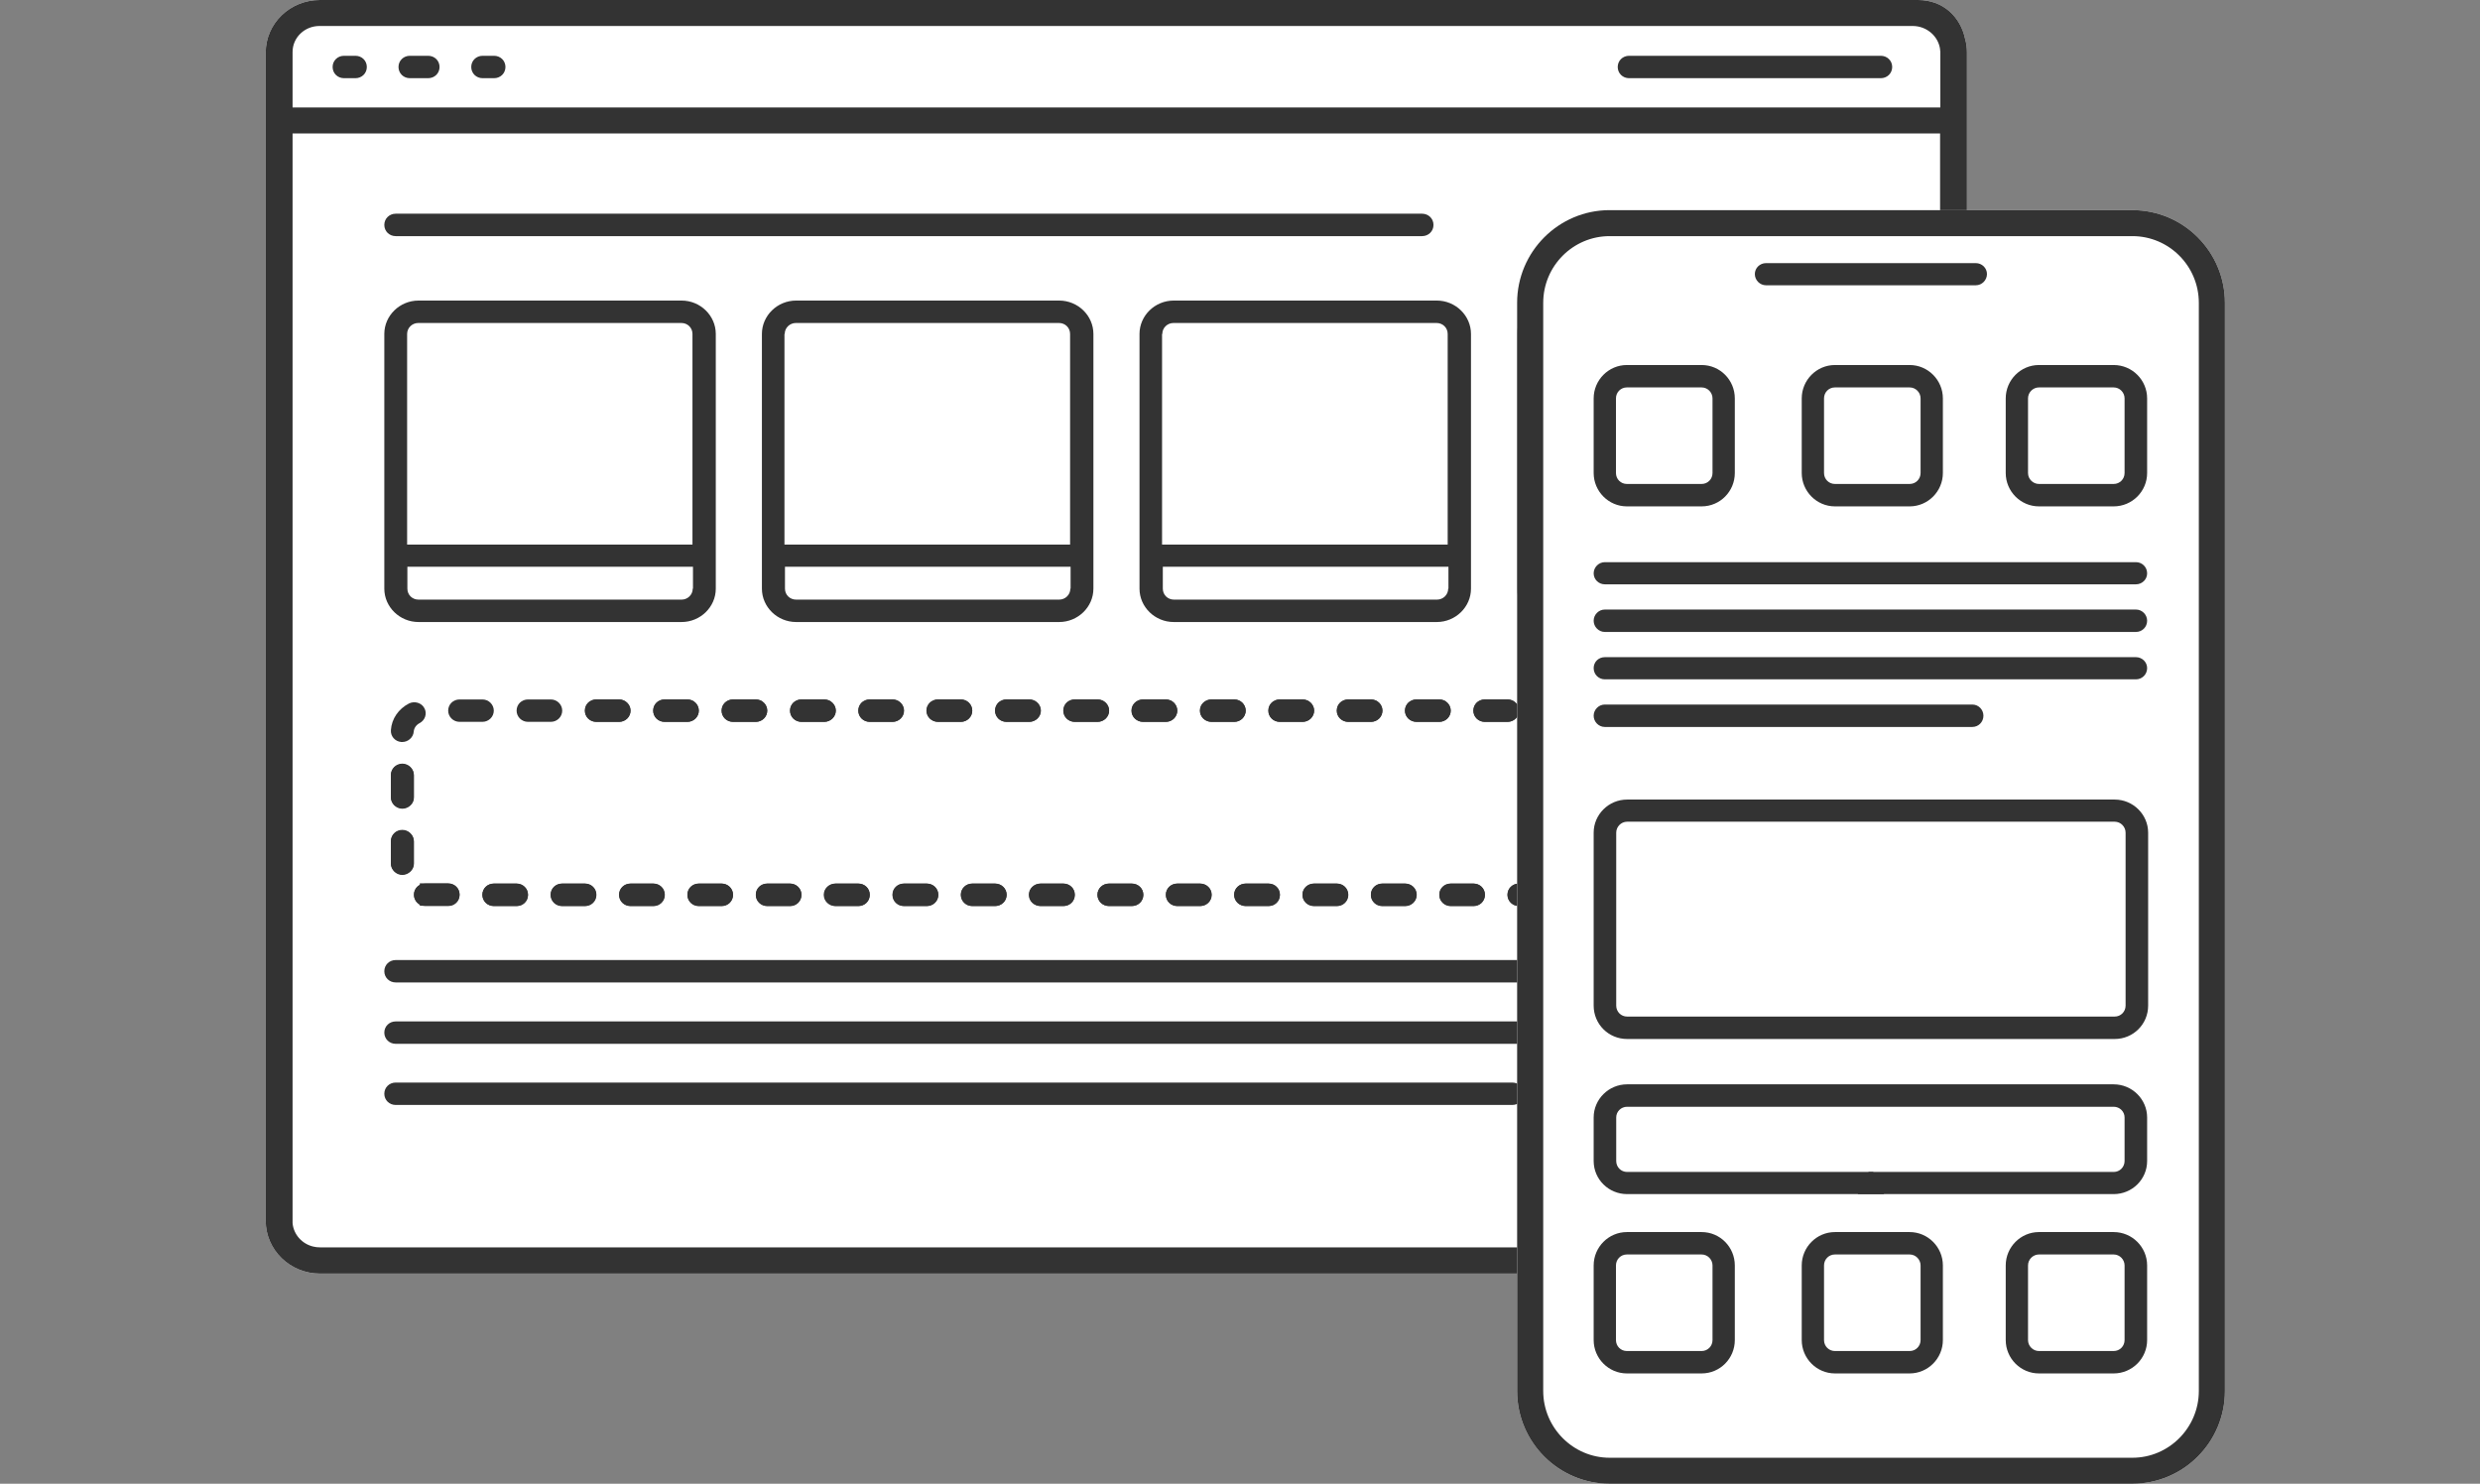 <svg width="117" height="70" viewBox="0 0 117 70" fill="none" xmlns="http://www.w3.org/2000/svg">
<rect x="0" y="0" width="117" height="70" fill="#808080" stroke="none"/>
<path d="M92.795 2.476V57.598C92.795 58.968 91.659 60.074 90.237 60.086H15.094C13.683 60.086 12.536 58.968 12.536 57.598V2.476C12.536 1.106 13.683 0 15.094 0H90.488C91.671 0 92.496 0.793 92.712 1.851C92.771 2.055 92.795 2.259 92.795 2.476Z" fill="white"/>
<path d="M29.214 32.999H28.138C27.839 32.999 27.6 33.227 27.6 33.528C27.6 33.828 27.839 34.056 28.138 34.056H29.214C29.513 34.056 29.752 33.816 29.752 33.528C29.752 33.239 29.501 32.999 29.214 32.999ZM32.43 32.999H31.354C31.055 32.999 30.816 33.227 30.816 33.528C30.816 33.828 31.055 34.056 31.354 34.056H32.43C32.729 34.056 32.968 33.816 32.968 33.528C32.968 33.239 32.729 32.999 32.43 32.999ZM35.658 32.999H34.582C34.283 32.999 34.044 33.227 34.044 33.528C34.044 33.828 34.283 34.056 34.582 34.056H35.658C35.957 34.056 36.196 33.816 36.196 33.528C36.196 33.239 35.957 32.999 35.658 32.999ZM38.886 32.999H37.81C37.511 32.999 37.272 33.227 37.272 33.528C37.272 33.828 37.511 34.056 37.81 34.056H38.886C39.185 34.056 39.436 33.816 39.436 33.528C39.436 33.239 39.185 32.999 38.886 32.999ZM42.114 32.999H41.038C40.74 32.999 40.5 33.227 40.5 33.528C40.5 33.828 40.74 34.056 41.038 34.056H42.114C42.413 34.056 42.653 33.816 42.653 33.528C42.653 33.239 42.413 32.999 42.114 32.999ZM45.331 32.999H44.255C43.956 32.999 43.705 33.227 43.705 33.528C43.705 33.828 43.956 34.056 44.255 34.056H45.331C45.63 34.056 45.869 33.816 45.869 33.528C45.869 33.239 45.63 32.999 45.331 32.999ZM48.559 32.999H47.483C47.184 32.999 46.945 33.227 46.945 33.528C46.945 33.828 47.184 34.056 47.483 34.056H48.559C48.858 34.056 49.109 33.816 49.109 33.528C49.109 33.239 48.858 32.999 48.559 32.999ZM51.787 32.999H50.711C50.412 32.999 50.173 33.227 50.173 33.528C50.173 33.828 50.412 34.056 50.711 34.056H51.787C52.086 34.056 52.325 33.816 52.325 33.528C52.325 33.239 52.086 32.999 51.787 32.999ZM55.003 32.999H53.927C53.628 32.999 53.377 33.227 53.377 33.528C53.377 33.828 53.628 34.056 53.927 34.056H55.003C55.302 34.056 55.541 33.816 55.541 33.528C55.541 33.239 55.302 32.999 55.003 32.999ZM58.231 32.999H57.155C56.856 32.999 56.617 33.227 56.617 33.528C56.617 33.828 56.856 34.056 57.155 34.056H58.231C58.53 34.056 58.769 33.816 58.769 33.528C58.769 33.239 58.53 32.999 58.231 32.999ZM61.459 32.999H60.383C60.084 32.999 59.845 33.227 59.845 33.528C59.845 33.828 60.084 34.056 60.383 34.056H61.459C61.758 34.056 61.997 33.816 61.997 33.528C61.997 33.239 61.758 32.999 61.459 32.999ZM64.687 32.999H63.611C63.312 32.999 63.073 33.227 63.073 33.528C63.073 33.828 63.324 34.056 63.611 34.056H64.687C64.986 34.056 65.225 33.816 65.225 33.528C65.225 33.239 64.986 32.999 64.687 32.999ZM67.903 32.999H66.827C66.528 32.999 66.289 33.227 66.289 33.528C66.289 33.828 66.528 34.056 66.827 34.056H67.903C68.202 34.056 68.441 33.816 68.441 33.528C68.441 33.239 68.202 32.999 67.903 32.999ZM71.131 32.999H70.055C69.756 32.999 69.517 33.227 69.517 33.528C69.517 33.828 69.756 34.056 70.055 34.056H71.131C71.43 34.056 71.669 33.816 71.669 33.528C71.669 33.239 71.43 32.999 71.131 32.999ZM74.359 32.999H73.283C72.984 32.999 72.745 33.227 72.745 33.528C72.745 33.828 72.984 34.056 73.283 34.056H74.359C74.658 34.056 74.897 33.816 74.897 33.528C74.897 33.239 74.658 32.999 74.359 32.999ZM77.576 32.999H76.499C76.201 32.999 75.962 33.227 75.962 33.528C75.962 33.828 76.201 34.056 76.499 34.056H77.576C77.874 34.056 78.114 33.816 78.114 33.528C78.114 33.239 77.874 32.999 77.576 32.999ZM80.804 32.999H79.728C79.429 32.999 79.19 33.227 79.19 33.528C79.19 33.828 79.429 34.056 79.728 34.056H80.804C81.103 34.056 81.342 33.816 81.342 33.528C81.342 33.239 81.103 32.999 80.804 32.999ZM84.032 32.999H82.956C82.657 32.999 82.418 33.227 82.418 33.528C82.418 33.828 82.657 34.056 82.956 34.056H84.032C84.331 34.056 84.57 33.816 84.57 33.528C84.57 33.239 84.331 32.999 84.032 32.999ZM86.411 33.179C86.148 33.047 85.813 33.143 85.682 33.396C85.538 33.648 85.634 33.972 85.909 34.105C86.064 34.189 86.172 34.333 86.184 34.513C86.208 34.79 86.447 34.994 86.722 34.994H86.77C87.069 34.97 87.284 34.718 87.26 34.429C87.212 33.9 86.901 33.432 86.411 33.179ZM86.734 36.027C86.435 36.027 86.196 36.268 86.196 36.556V37.602C86.196 37.89 86.435 38.13 86.734 38.13C87.033 38.13 87.272 37.902 87.272 37.602V36.556C87.272 36.268 87.033 36.027 86.734 36.027ZM18.98 36.051C18.681 36.051 18.442 36.28 18.442 36.58V37.626C18.442 37.914 18.693 38.154 18.98 38.154C19.267 38.154 19.53 37.926 19.53 37.626V36.58C19.53 36.292 19.279 36.051 18.98 36.051ZM86.734 39.152C86.435 39.152 86.196 39.38 86.196 39.681V40.726C86.196 41.014 86.435 41.255 86.734 41.255C87.033 41.255 87.272 41.014 87.272 40.726V39.681C87.272 39.392 87.033 39.152 86.734 39.152ZM18.98 39.176C18.681 39.176 18.442 39.404 18.442 39.705V40.75C18.442 41.038 18.693 41.279 18.98 41.279C19.267 41.279 19.53 41.038 19.53 40.75V39.705C19.53 39.416 19.279 39.176 18.98 39.176ZM21.144 41.687H20.068C19.769 41.687 19.53 41.916 19.53 42.216C19.53 42.517 19.769 42.745 20.068 42.745H21.144C21.443 42.745 21.682 42.517 21.682 42.216C21.682 41.916 21.443 41.687 21.144 41.687ZM24.372 41.687H23.296C22.997 41.687 22.758 41.916 22.758 42.216C22.758 42.517 22.997 42.745 23.296 42.745H24.372C24.671 42.745 24.91 42.517 24.91 42.216C24.91 41.916 24.659 41.687 24.372 41.687ZM27.588 41.687H26.512C26.213 41.687 25.974 41.916 25.974 42.216C25.974 42.517 26.213 42.745 26.512 42.745H27.588C27.887 42.745 28.126 42.517 28.126 42.216C28.126 41.916 27.887 41.687 27.588 41.687ZM30.816 41.687H29.74C29.441 41.687 29.202 41.916 29.202 42.216C29.202 42.517 29.441 42.745 29.74 42.745H30.816C31.115 42.745 31.354 42.517 31.354 42.216C31.354 41.916 31.115 41.687 30.816 41.687ZM34.044 41.687H32.968C32.669 41.687 32.43 41.916 32.43 42.216C32.43 42.517 32.669 42.745 32.968 42.745H34.044C34.343 42.745 34.582 42.517 34.582 42.216C34.582 41.916 34.331 41.687 34.044 41.687ZM37.272 41.687H36.196C35.897 41.687 35.658 41.916 35.658 42.216C35.658 42.517 35.897 42.745 36.196 42.745H37.272C37.571 42.745 37.81 42.517 37.81 42.216C37.81 41.916 37.571 41.687 37.272 41.687ZM40.489 41.687H39.413C39.114 41.687 38.862 41.916 38.862 42.216C38.862 42.517 39.114 42.745 39.413 42.745H40.489C40.787 42.745 41.026 42.517 41.026 42.216C41.026 41.916 40.787 41.687 40.489 41.687ZM43.717 41.687H42.641C42.342 41.687 42.102 41.916 42.102 42.216C42.102 42.517 42.342 42.745 42.641 42.745H43.717C44.016 42.745 44.267 42.517 44.267 42.216C44.267 41.916 44.016 41.687 43.717 41.687ZM46.945 41.687H45.869C45.57 41.687 45.331 41.916 45.331 42.216C45.331 42.517 45.57 42.745 45.869 42.745H46.945C47.243 42.745 47.483 42.517 47.483 42.216C47.483 41.916 47.243 41.687 46.945 41.687ZM50.161 41.687H49.085C48.786 41.687 48.535 41.916 48.535 42.216C48.535 42.517 48.786 42.745 49.085 42.745H50.161C50.46 42.745 50.699 42.517 50.699 42.216C50.699 41.916 50.46 41.687 50.161 41.687ZM53.389 41.687H52.313C52.014 41.687 51.775 41.916 51.775 42.216C51.775 42.517 52.014 42.745 52.313 42.745H53.389C53.688 42.745 53.939 42.517 53.939 42.216C53.939 41.916 53.688 41.687 53.389 41.687ZM56.617 41.687H55.541C55.242 41.687 55.003 41.916 55.003 42.216C55.003 42.517 55.242 42.745 55.541 42.745H56.617C56.916 42.745 57.155 42.517 57.155 42.216C57.155 41.916 56.916 41.687 56.617 41.687ZM59.845 41.687H58.769C58.47 41.687 58.219 41.916 58.219 42.216C58.219 42.517 58.47 42.745 58.769 42.745H59.845C60.144 42.745 60.383 42.517 60.383 42.216C60.383 41.916 60.144 41.687 59.845 41.687ZM63.061 41.687H61.985C61.686 41.687 61.447 41.916 61.447 42.216C61.447 42.517 61.686 42.745 61.985 42.745H63.061C63.36 42.745 63.599 42.517 63.599 42.216C63.599 41.916 63.36 41.687 63.061 41.687ZM66.289 41.687H65.213C64.914 41.687 64.675 41.916 64.675 42.216C64.675 42.517 64.914 42.745 65.213 42.745H66.289C66.588 42.745 66.827 42.517 66.827 42.216C66.827 41.916 66.588 41.687 66.289 41.687ZM69.517 41.687H68.441C68.142 41.687 67.903 41.916 67.903 42.216C67.903 42.517 68.154 42.745 68.441 42.745H69.517C69.816 42.745 70.055 42.517 70.055 42.216C70.055 41.916 69.816 41.687 69.517 41.687ZM72.733 41.687H71.657C71.359 41.687 71.119 41.916 71.119 42.216C71.119 42.517 71.359 42.745 71.657 42.745H72.733C73.032 42.745 73.271 42.517 73.271 42.216C73.271 41.916 73.032 41.687 72.733 41.687ZM75.962 41.687H74.885C74.587 41.687 74.347 41.916 74.347 42.216C74.347 42.517 74.587 42.745 74.885 42.745H75.962C76.26 42.745 76.499 42.517 76.499 42.216C76.499 41.916 76.26 41.687 75.962 41.687ZM79.19 41.687H78.114C77.815 41.687 77.576 41.916 77.576 42.216C77.576 42.517 77.815 42.745 78.114 42.745H79.19C79.489 42.745 79.728 42.517 79.728 42.216C79.728 41.916 79.489 41.687 79.19 41.687ZM82.406 41.687H81.33C81.031 41.687 80.792 41.916 80.792 42.216C80.792 42.517 81.031 42.745 81.33 42.745H82.406C82.705 42.745 82.944 42.517 82.944 42.216C82.944 41.916 82.705 41.687 82.406 41.687ZM85.897 41.76V41.687H84.558C84.259 41.687 84.02 41.916 84.02 42.216C84.02 42.517 84.259 42.745 84.558 42.745H85.897V42.685C86.064 42.601 86.172 42.42 86.172 42.228C86.172 42.036 86.052 41.856 85.897 41.772V41.76Z" fill="#333333"/>
<path d="M75.949 33.528C75.949 33.816 76.201 34.056 76.487 34.056H77.564C77.862 34.056 78.102 33.816 78.102 33.528C78.102 33.239 77.862 32.999 77.564 32.999H76.487C76.189 32.999 75.949 33.227 75.949 33.528ZM72.733 33.528C72.733 33.816 72.972 34.056 73.271 34.056H74.347C74.646 34.056 74.885 33.816 74.885 33.528C74.885 33.239 74.646 32.999 74.347 32.999H73.271C72.972 32.999 72.733 33.227 72.733 33.528ZM69.505 33.528C69.505 33.816 69.744 34.056 70.043 34.056H71.119C71.418 34.056 71.657 33.816 71.657 33.528C71.657 33.239 71.418 32.999 71.119 32.999H70.043C69.744 32.999 69.505 33.227 69.505 33.528ZM66.277 33.528C66.277 33.816 66.528 34.056 66.827 34.056H67.903C68.202 34.056 68.441 33.816 68.441 33.528C68.441 33.239 68.202 32.999 67.903 32.999H66.827C66.528 32.999 66.277 33.227 66.277 33.528ZM63.061 33.528C63.061 33.816 63.3 34.056 63.599 34.056H64.675C64.974 34.056 65.213 33.816 65.213 33.528C65.213 33.239 64.974 32.999 64.675 32.999H63.599C63.3 32.999 63.061 33.227 63.061 33.528ZM59.833 33.528C59.833 33.816 60.072 34.056 60.371 34.056H61.447C61.746 34.056 61.997 33.816 61.997 33.528C61.997 33.239 61.746 32.999 61.447 32.999H60.371C60.072 32.999 59.833 33.227 59.833 33.528ZM56.605 33.528C56.605 33.816 56.856 34.056 57.155 34.056H58.231C58.53 34.056 58.769 33.816 58.769 33.528C58.769 33.239 58.53 32.999 58.231 32.999H57.155C56.856 32.999 56.605 33.227 56.605 33.528ZM53.389 33.528C53.389 33.816 53.628 34.056 53.927 34.056H55.003C55.302 34.056 55.541 33.816 55.541 33.528C55.541 33.239 55.302 32.999 55.003 32.999H53.927C53.628 32.999 53.389 33.227 53.389 33.528ZM50.161 33.528C50.161 33.816 50.4 34.056 50.699 34.056H51.775C52.074 34.056 52.325 33.816 52.325 33.528C52.325 33.239 52.074 32.999 51.775 32.999H50.699C50.4 32.999 50.161 33.227 50.161 33.528ZM46.944 33.528C46.944 33.816 47.184 34.056 47.483 34.056H48.559C48.858 34.056 49.097 33.816 49.097 33.528C49.097 33.239 48.858 32.999 48.559 32.999H47.483C47.184 32.999 46.944 33.227 46.944 33.528ZM43.716 33.528C43.716 33.816 43.956 34.056 44.254 34.056H45.331C45.629 34.056 45.868 33.816 45.868 33.528C45.868 33.239 45.629 32.999 45.331 32.999H44.254C43.956 32.999 43.716 33.227 43.716 33.528ZM40.488 33.528C40.488 33.816 40.727 34.056 41.026 34.056H42.102C42.401 34.056 42.64 33.816 42.64 33.528C42.64 33.239 42.389 32.999 42.102 32.999H41.026C40.727 32.999 40.488 33.227 40.488 33.528ZM37.272 33.528C37.272 33.816 37.511 34.056 37.81 34.056H38.886C39.185 34.056 39.424 33.816 39.424 33.528C39.424 33.239 39.185 32.999 38.886 32.999H37.81C37.511 32.999 37.272 33.227 37.272 33.528ZM34.044 33.528C34.044 33.816 34.283 34.056 34.582 34.056H35.658C35.957 34.056 36.196 33.816 36.196 33.528C36.196 33.239 35.957 32.999 35.658 32.999H34.582C34.283 32.999 34.044 33.227 34.044 33.528ZM30.816 33.528C30.816 33.816 31.055 34.056 31.354 34.056H32.43C32.729 34.056 32.968 33.816 32.968 33.528C32.968 33.239 32.729 32.999 32.43 32.999H31.354C31.055 32.999 30.816 33.227 30.816 33.528ZM27.588 33.528C27.588 33.816 27.827 34.056 28.126 34.056H29.202C29.501 34.056 29.74 33.816 29.74 33.528C29.74 33.239 29.501 32.999 29.202 32.999H28.126C27.827 32.999 27.588 33.227 27.588 33.528ZM24.372 33.528C24.372 33.816 24.611 34.056 24.91 34.056H25.986C26.285 34.056 26.524 33.816 26.524 33.528C26.524 33.239 26.285 32.999 25.986 32.999H24.91C24.611 32.999 24.372 33.227 24.372 33.528ZM21.144 33.528C21.144 33.816 21.383 34.056 21.682 34.056H22.758C23.057 34.056 23.296 33.816 23.296 33.528C23.296 33.239 23.057 32.999 22.758 32.999H21.682C21.383 32.999 21.144 33.227 21.144 33.528ZM18.442 34.441C18.418 34.73 18.633 34.982 18.932 35.006H18.98C19.255 35.006 19.494 34.79 19.518 34.525C19.53 34.345 19.637 34.201 19.793 34.117C20.056 33.984 20.163 33.66 20.02 33.408C19.888 33.155 19.554 33.059 19.291 33.191C18.8 33.444 18.478 33.912 18.442 34.441ZM18.442 36.556V37.602C18.442 37.89 18.681 38.13 18.98 38.13C19.279 38.13 19.518 37.902 19.518 37.602V36.556C19.518 36.268 19.279 36.027 18.98 36.027C18.681 36.027 18.442 36.268 18.442 36.556ZM86.184 36.568V37.614C86.184 37.902 86.435 38.142 86.734 38.142C87.032 38.142 87.272 37.914 87.272 37.614V36.568C87.272 36.28 87.02 36.039 86.734 36.039C86.447 36.039 86.184 36.268 86.184 36.568ZM18.442 39.681V40.726C18.442 41.014 18.681 41.255 18.98 41.255C19.279 41.255 19.518 41.014 19.518 40.726V39.681C19.518 39.392 19.279 39.152 18.98 39.152C18.681 39.152 18.442 39.38 18.442 39.681ZM86.184 39.693V40.738C86.184 41.026 86.435 41.267 86.734 41.267C87.032 41.267 87.272 41.026 87.272 40.738V39.693C87.272 39.404 87.02 39.164 86.734 39.164C86.447 39.164 86.184 39.392 86.184 39.693ZM84.02 42.216C84.02 42.505 84.259 42.745 84.558 42.745H85.634C85.933 42.745 86.172 42.517 86.172 42.216C86.172 41.916 85.933 41.687 85.634 41.687H84.558C84.259 41.687 84.02 41.916 84.02 42.216ZM80.791 42.216C80.791 42.505 81.043 42.745 81.33 42.745H82.406C82.704 42.745 82.944 42.517 82.944 42.216C82.944 41.916 82.704 41.687 82.406 41.687H81.33C81.031 41.687 80.791 41.916 80.791 42.216ZM77.575 42.216C77.575 42.505 77.814 42.745 78.113 42.745H79.189C79.488 42.745 79.728 42.517 79.728 42.216C79.728 41.916 79.488 41.687 79.189 41.687H78.113C77.814 41.687 77.575 41.916 77.575 42.216ZM74.347 42.216C74.347 42.505 74.587 42.745 74.885 42.745H75.961C76.26 42.745 76.499 42.517 76.499 42.216C76.499 41.916 76.26 41.687 75.961 41.687H74.885C74.587 41.687 74.347 41.916 74.347 42.216ZM71.119 42.216C71.119 42.505 71.37 42.745 71.657 42.745H72.733C73.032 42.745 73.271 42.517 73.271 42.216C73.271 41.916 73.032 41.687 72.733 41.687H71.657C71.358 41.687 71.119 41.916 71.119 42.216ZM67.903 42.216C67.903 42.505 68.142 42.745 68.441 42.745H69.517C69.816 42.745 70.055 42.517 70.055 42.216C70.055 41.916 69.816 41.687 69.517 41.687H68.441C68.142 41.687 67.903 41.916 67.903 42.216ZM64.675 42.216C64.675 42.505 64.914 42.745 65.213 42.745H66.289C66.588 42.745 66.839 42.517 66.839 42.216C66.839 41.916 66.588 41.687 66.289 41.687H65.213C64.914 41.687 64.675 41.916 64.675 42.216ZM61.447 42.216C61.447 42.505 61.698 42.745 61.997 42.745H63.073C63.372 42.745 63.611 42.517 63.611 42.216C63.611 41.916 63.372 41.687 63.073 41.687H61.997C61.698 41.687 61.447 41.916 61.447 42.216ZM58.231 42.216C58.231 42.505 58.47 42.745 58.769 42.745H59.845C60.144 42.745 60.383 42.517 60.383 42.216C60.383 41.916 60.144 41.687 59.845 41.687H58.769C58.47 41.687 58.231 41.916 58.231 42.216ZM55.003 42.216C55.003 42.505 55.242 42.745 55.541 42.745H56.617C56.916 42.745 57.167 42.517 57.167 42.216C57.167 41.916 56.916 41.687 56.617 41.687H55.541C55.242 41.687 55.003 41.916 55.003 42.216ZM51.775 42.216C51.775 42.505 52.026 42.745 52.325 42.745H53.401C53.7 42.745 53.939 42.517 53.939 42.216C53.939 41.916 53.7 41.687 53.401 41.687H52.325C52.026 41.687 51.775 41.916 51.775 42.216ZM48.559 42.216C48.559 42.505 48.798 42.745 49.097 42.745H50.173C50.471 42.745 50.711 42.517 50.711 42.216C50.711 41.916 50.471 41.687 50.173 41.687H49.097C48.798 41.687 48.559 41.916 48.559 42.216ZM45.331 42.216C45.331 42.505 45.57 42.745 45.868 42.745H46.944C47.243 42.745 47.495 42.517 47.495 42.216C47.495 41.916 47.243 41.687 46.944 41.687H45.868C45.57 41.687 45.331 41.916 45.331 42.216ZM42.114 42.216C42.114 42.505 42.353 42.745 42.652 42.745H43.728C44.027 42.745 44.266 42.517 44.266 42.216C44.266 41.916 44.027 41.687 43.728 41.687H42.652C42.353 41.687 42.114 41.916 42.114 42.216ZM38.886 42.216C38.886 42.505 39.125 42.745 39.424 42.745H40.5C40.799 42.745 41.038 42.517 41.038 42.216C41.038 41.916 40.799 41.687 40.5 41.687H39.424C39.125 41.687 38.886 41.916 38.886 42.216ZM35.658 42.216C35.658 42.505 35.897 42.745 36.196 42.745H37.272C37.571 42.745 37.81 42.517 37.81 42.216C37.81 41.916 37.559 41.687 37.272 41.687H36.196C35.897 41.687 35.658 41.916 35.658 42.216ZM32.43 42.216C32.43 42.505 32.669 42.745 32.968 42.745H34.044C34.343 42.745 34.582 42.517 34.582 42.216C34.582 41.916 34.343 41.687 34.044 41.687H32.968C32.669 41.687 32.43 41.916 32.43 42.216ZM29.214 42.216C29.214 42.505 29.453 42.745 29.752 42.745H30.828C31.127 42.745 31.366 42.517 31.366 42.216C31.366 41.916 31.127 41.687 30.828 41.687H29.752C29.453 41.687 29.214 41.916 29.214 42.216ZM25.986 42.216C25.986 42.505 26.225 42.745 26.524 42.745H27.6C27.899 42.745 28.138 42.517 28.138 42.216C28.138 41.916 27.899 41.687 27.6 41.687H26.524C26.225 41.687 25.986 41.916 25.986 42.216ZM22.758 42.216C22.758 42.505 22.997 42.745 23.296 42.745H24.372C24.671 42.745 24.91 42.517 24.91 42.216C24.91 41.916 24.671 41.687 24.372 41.687H23.296C22.997 41.687 22.758 41.916 22.758 42.216ZM19.53 42.216C19.53 42.408 19.649 42.589 19.805 42.673V42.733H21.144C21.443 42.733 21.682 42.505 21.682 42.204C21.682 41.904 21.443 41.675 21.144 41.675H19.805V41.748C19.637 41.832 19.53 42.012 19.53 42.204V42.216Z" fill="#333333"/>
<path d="M18.669 11.14C18.37 11.14 18.131 10.912 18.131 10.611C18.131 10.311 18.37 10.082 18.669 10.082H67.09C67.389 10.082 67.628 10.311 67.628 10.611C67.628 10.912 67.389 11.14 67.09 11.14H18.669Z" fill="#333333"/>
<path d="M18.669 46.35C18.37 46.35 18.131 46.122 18.131 45.822C18.131 45.521 18.37 45.293 18.669 45.293H86.686C86.985 45.293 87.224 45.521 87.224 45.822C87.224 46.122 86.985 46.35 86.686 46.35H18.669Z" fill="#333333"/>
<path d="M86.686 49.246H18.669C18.37 49.246 18.131 49.018 18.131 48.718C18.131 48.417 18.37 48.189 18.669 48.189H86.686C86.985 48.189 87.224 48.417 87.224 48.718C87.224 49.018 86.985 49.246 86.686 49.246Z" fill="#333333"/>
<path d="M71.334 52.13H18.669C18.37 52.13 18.131 51.902 18.131 51.602C18.131 51.301 18.37 51.073 18.669 51.073H71.346C71.645 51.073 71.884 51.301 71.884 51.602C71.884 51.902 71.645 52.13 71.346 52.13H71.334Z" fill="#333333"/>
<path d="M86.686 56.252H86.148C85.849 56.252 85.61 56.024 85.61 55.724C85.61 55.423 85.849 55.195 86.148 55.195H86.686C86.985 55.195 87.224 55.423 87.224 55.724C87.224 56.024 86.985 56.252 86.686 56.252Z" fill="#333333"/>
<path d="M16.768 3.689H16.23C15.931 3.689 15.692 3.461 15.692 3.16C15.692 2.86 15.931 2.632 16.23 2.632H16.768C17.067 2.632 17.306 2.86 17.306 3.16C17.306 3.461 17.067 3.689 16.768 3.689Z" fill="#333333"/>
<path d="M20.199 3.689H19.338C19.039 3.689 18.8 3.461 18.8 3.16C18.8 2.86 19.039 2.632 19.338 2.632H20.199C20.498 2.632 20.737 2.86 20.737 3.16C20.737 3.461 20.498 3.689 20.199 3.689Z" fill="#333333"/>
<path d="M23.308 3.689H22.77C22.471 3.689 22.232 3.461 22.232 3.16C22.232 2.86 22.471 2.632 22.77 2.632H23.308C23.607 2.632 23.846 2.86 23.846 3.16C23.846 3.461 23.607 3.689 23.308 3.689Z" fill="#333333"/>
<path d="M88.731 3.689H76.858C76.559 3.689 76.32 3.461 76.32 3.16C76.32 2.86 76.559 2.632 76.858 2.632H88.731C89.029 2.632 89.269 2.86 89.269 3.16C89.269 3.461 89.029 3.689 88.731 3.689Z" fill="#333333"/>
<path d="M92.712 1.851C92.496 0.793 91.671 0 90.488 0H15.094C13.683 0 12.536 1.106 12.536 2.476V57.598C12.536 58.968 13.683 60.086 15.094 60.086H90.237C91.659 60.074 92.795 58.968 92.795 57.598V2.476C92.795 2.259 92.771 2.055 92.712 1.851ZM91.528 57.598C91.528 58.283 90.954 58.848 90.237 58.848H15.094C14.987 58.848 14.879 58.836 14.783 58.812C14.257 58.692 13.851 58.247 13.803 57.706V6.297H91.528V57.598ZM91.54 5.071H13.803V2.451C13.803 1.767 14.377 1.226 15.07 1.226H90.237C90.894 1.226 91.444 1.706 91.528 2.319C91.528 2.355 91.528 2.379 91.54 2.427V5.071Z" fill="#333333"/>
<path d="M85.61 14.18H73.2C72.315 14.18 71.574 14.889 71.574 15.755V27.772C71.574 28.637 72.303 29.346 73.2 29.346H85.61C86.495 29.346 87.224 28.637 87.224 27.772V15.755C87.224 14.889 86.495 14.18 85.61 14.18ZM72.662 15.755C72.662 15.466 72.901 15.238 73.188 15.238H85.598C85.897 15.238 86.124 15.466 86.124 15.755V25.693H72.65V15.755H72.662ZM86.136 27.772C86.136 28.06 85.897 28.289 85.61 28.289H73.2C72.901 28.289 72.674 28.06 72.674 27.772V26.738H86.148V27.772H86.136Z" fill="#333333"/>
<path d="M67.784 14.18H55.373C54.489 14.18 53.759 14.889 53.759 15.755V27.772C53.759 28.637 54.489 29.346 55.373 29.346H67.784C68.668 29.346 69.397 28.637 69.397 27.772V15.755C69.397 14.889 68.668 14.18 67.784 14.18ZM54.835 15.755C54.835 15.466 55.074 15.238 55.361 15.238H67.772C68.07 15.238 68.298 15.466 68.298 15.755V25.693H54.823V15.755H54.835ZM68.322 27.772C68.322 28.06 68.082 28.289 67.796 28.289H55.385C55.086 28.289 54.859 28.06 54.859 27.772V26.738H68.334V27.772H68.322Z" fill="#333333"/>
<path d="M49.969 14.18H37.559C36.675 14.18 35.945 14.889 35.945 15.755V27.772C35.945 28.637 36.675 29.346 37.559 29.346H49.969C50.854 29.346 51.584 28.637 51.584 27.772V15.755C51.584 14.889 50.854 14.18 49.969 14.18ZM37.021 15.755C37.021 15.466 37.261 15.238 37.547 15.238H49.958C50.257 15.238 50.484 15.466 50.484 15.755V25.693H37.009V15.755H37.021ZM50.496 27.772C50.496 28.06 50.257 28.289 49.969 28.289H37.559C37.261 28.289 37.033 28.06 37.033 27.772V26.738H50.508V27.772H50.496Z" fill="#333333"/>
<path d="M32.155 14.18H19.745C18.86 14.18 18.131 14.889 18.131 15.755V27.772C18.131 28.637 18.86 29.346 19.745 29.346H32.155C33.04 29.346 33.769 28.637 33.769 27.772V15.755C33.769 14.889 33.04 14.18 32.155 14.18ZM19.207 15.755C19.207 15.466 19.446 15.238 19.733 15.238H32.143C32.442 15.238 32.669 15.466 32.669 15.755V25.693H19.207V15.755ZM32.681 27.772C32.681 28.06 32.442 28.289 32.155 28.289H19.745C19.446 28.289 19.219 28.06 19.219 27.772V26.738H32.693V27.772H32.681Z" fill="#333333"/>
<path d="M104.966 14.288V65.626C104.966 68.041 103.006 70 100.603 70H75.938C73.534 70 71.574 68.041 71.574 65.626V14.288C71.574 11.873 73.534 9.914 75.938 9.914H100.603C103.006 9.914 104.966 11.873 104.966 14.288Z" fill="white"/>
<path d="M100.603 9.914H75.938C73.534 9.914 71.574 11.873 71.574 14.288V65.626C71.574 68.041 73.534 70 75.938 70H100.603C103.006 70 104.966 68.041 104.966 65.626V14.288C104.966 11.873 103.006 9.914 100.603 9.914ZM103.735 65.626C103.735 67.356 102.324 68.774 100.603 68.774H75.938C74.216 68.774 72.805 67.356 72.805 65.626V14.288C72.805 12.546 74.216 11.14 75.938 11.14H100.603C102.324 11.14 103.735 12.546 103.735 14.288V65.626Z" fill="#333333"/>
<path d="M93.74 12.93C93.74 13.219 93.501 13.459 93.214 13.459H83.315C83.028 13.459 82.789 13.219 82.789 12.93C82.789 12.642 83.028 12.414 83.315 12.414H93.214C93.501 12.414 93.74 12.642 93.74 12.93Z" fill="#333333"/>
<path d="M88.886 56.337H87.643C87.834 56 88.001 55.651 88.157 55.291H88.372C88.527 55.651 88.695 56 88.886 56.337Z" fill="#333333"/>
<path d="M80.278 58.127H76.751C75.89 58.127 75.185 58.836 75.185 59.701V63.222C75.185 64.088 75.89 64.796 76.751 64.796H80.278C81.15 64.796 81.844 64.088 81.844 63.222V59.701C81.844 58.836 81.15 58.127 80.278 58.127ZM80.792 63.222C80.792 63.511 80.565 63.739 80.278 63.739H76.751C76.464 63.739 76.237 63.511 76.237 63.222V59.701C76.237 59.413 76.464 59.184 76.751 59.184H80.278C80.565 59.184 80.792 59.425 80.792 59.701V63.222Z" fill="#333333"/>
<path d="M90.094 58.127H86.567C85.706 58.127 85.001 58.836 85.001 59.701V63.222C85.001 64.088 85.706 64.796 86.567 64.796H90.094C90.954 64.796 91.66 64.088 91.66 63.222V59.701C91.66 58.836 90.954 58.127 90.094 58.127ZM90.608 63.222C90.608 63.511 90.381 63.739 90.094 63.739H86.567C86.28 63.739 86.053 63.511 86.053 63.222V59.701C86.053 59.413 86.28 59.184 86.567 59.184H90.094C90.381 59.184 90.608 59.425 90.608 59.701V63.222Z" fill="#333333"/>
<path d="M99.718 58.127H96.191C95.33 58.127 94.625 58.836 94.625 59.701V63.222C94.625 64.088 95.33 64.796 96.191 64.796H99.718C100.591 64.796 101.296 64.088 101.296 63.222V59.701C101.296 58.836 100.591 58.127 99.718 58.127ZM100.232 63.222C100.232 63.511 100.005 63.739 99.718 63.739H96.191C95.916 63.739 95.677 63.511 95.677 63.222V59.701C95.677 59.413 95.916 59.184 96.191 59.184H99.718C100.005 59.184 100.232 59.425 100.232 59.701V63.222Z" fill="#333333"/>
<path d="M99.766 37.722H76.763C75.89 37.722 75.185 38.431 75.185 39.284V47.444C75.185 48.321 75.89 49.018 76.763 49.018H99.766C100.639 49.018 101.344 48.321 101.344 47.444V39.284C101.344 38.431 100.639 37.722 99.766 37.722ZM100.28 47.444C100.28 47.732 100.053 47.96 99.766 47.96H76.763C76.476 47.96 76.249 47.732 76.249 47.444V39.284C76.249 39.008 76.476 38.767 76.763 38.767H99.766C100.053 38.767 100.28 39.008 100.28 39.284V47.444Z" fill="#333333"/>
<path d="M80.278 17.221H76.751C75.89 17.221 75.185 17.93 75.185 18.795V22.316C75.185 23.181 75.89 23.89 76.751 23.89H80.278C81.15 23.89 81.844 23.181 81.844 22.316V18.795C81.844 17.93 81.15 17.221 80.278 17.221ZM80.792 22.316C80.792 22.604 80.565 22.832 80.278 22.832H76.751C76.464 22.832 76.237 22.604 76.237 22.316V18.795C76.237 18.506 76.464 18.278 76.751 18.278H80.278C80.565 18.278 80.792 18.518 80.792 18.795V22.316Z" fill="#333333"/>
<path d="M90.094 17.221H86.567C85.706 17.221 85.001 17.93 85.001 18.795V22.316C85.001 23.181 85.706 23.89 86.567 23.89H90.094C90.954 23.89 91.66 23.181 91.66 22.316V18.795C91.66 17.93 90.954 17.221 90.094 17.221ZM90.608 22.316C90.608 22.604 90.381 22.832 90.094 22.832H86.567C86.28 22.832 86.053 22.604 86.053 22.316V18.795C86.053 18.506 86.28 18.278 86.567 18.278H90.094C90.381 18.278 90.608 18.518 90.608 18.795V22.316Z" fill="#333333"/>
<path d="M99.718 17.221H96.191C95.33 17.221 94.625 17.93 94.625 18.795V22.316C94.625 23.181 95.33 23.89 96.191 23.89H99.718C100.591 23.89 101.296 23.181 101.296 22.316V18.795C101.296 17.93 100.591 17.221 99.718 17.221ZM100.232 22.316C100.232 22.604 100.005 22.832 99.718 22.832H96.191C95.916 22.832 95.677 22.604 95.677 22.316V18.795C95.677 18.506 95.916 18.278 96.191 18.278H99.718C100.005 18.278 100.232 18.518 100.232 18.795V22.316Z" fill="#333333"/>
<path d="M101.296 27.05C101.296 27.339 101.057 27.567 100.77 27.567H75.711C75.424 27.567 75.185 27.339 75.185 27.05C75.185 26.762 75.424 26.522 75.711 26.522H100.77C101.057 26.522 101.296 26.75 101.296 27.05Z" fill="#333333"/>
<path d="M101.296 29.286C101.296 29.586 101.057 29.814 100.77 29.814H75.711C75.424 29.814 75.185 29.574 75.185 29.286C75.185 28.997 75.424 28.757 75.711 28.757H100.77C101.057 28.757 101.296 28.997 101.296 29.286Z" fill="#333333"/>
<path d="M101.296 31.521C101.296 31.821 101.057 32.05 100.77 32.05H75.711C75.424 32.05 75.185 31.821 75.185 31.521C75.185 31.221 75.424 31.004 75.711 31.004H100.77C101.057 31.004 101.296 31.233 101.296 31.521Z" fill="#333333"/>
<path d="M93.573 33.768C93.573 34.056 93.346 34.297 93.047 34.297H75.711C75.424 34.297 75.185 34.056 75.185 33.768C75.185 33.48 75.424 33.239 75.711 33.239H93.047C93.346 33.239 93.573 33.48 93.573 33.768Z" fill="#333333"/>
<path d="M99.718 51.157H76.763C75.89 51.157 75.185 51.866 75.185 52.719V54.774C75.185 55.639 75.89 56.336 76.763 56.336H99.718C100.591 56.336 101.296 55.639 101.296 54.774V52.719C101.296 51.866 100.591 51.157 99.718 51.157ZM100.232 54.774C100.232 55.063 100.005 55.291 99.718 55.291H76.763C76.476 55.291 76.249 55.063 76.249 54.774V52.719C76.249 52.443 76.476 52.215 76.763 52.215H99.718C100.005 52.215 100.232 52.443 100.232 52.719V54.774Z" fill="#333333"/>
</svg>

